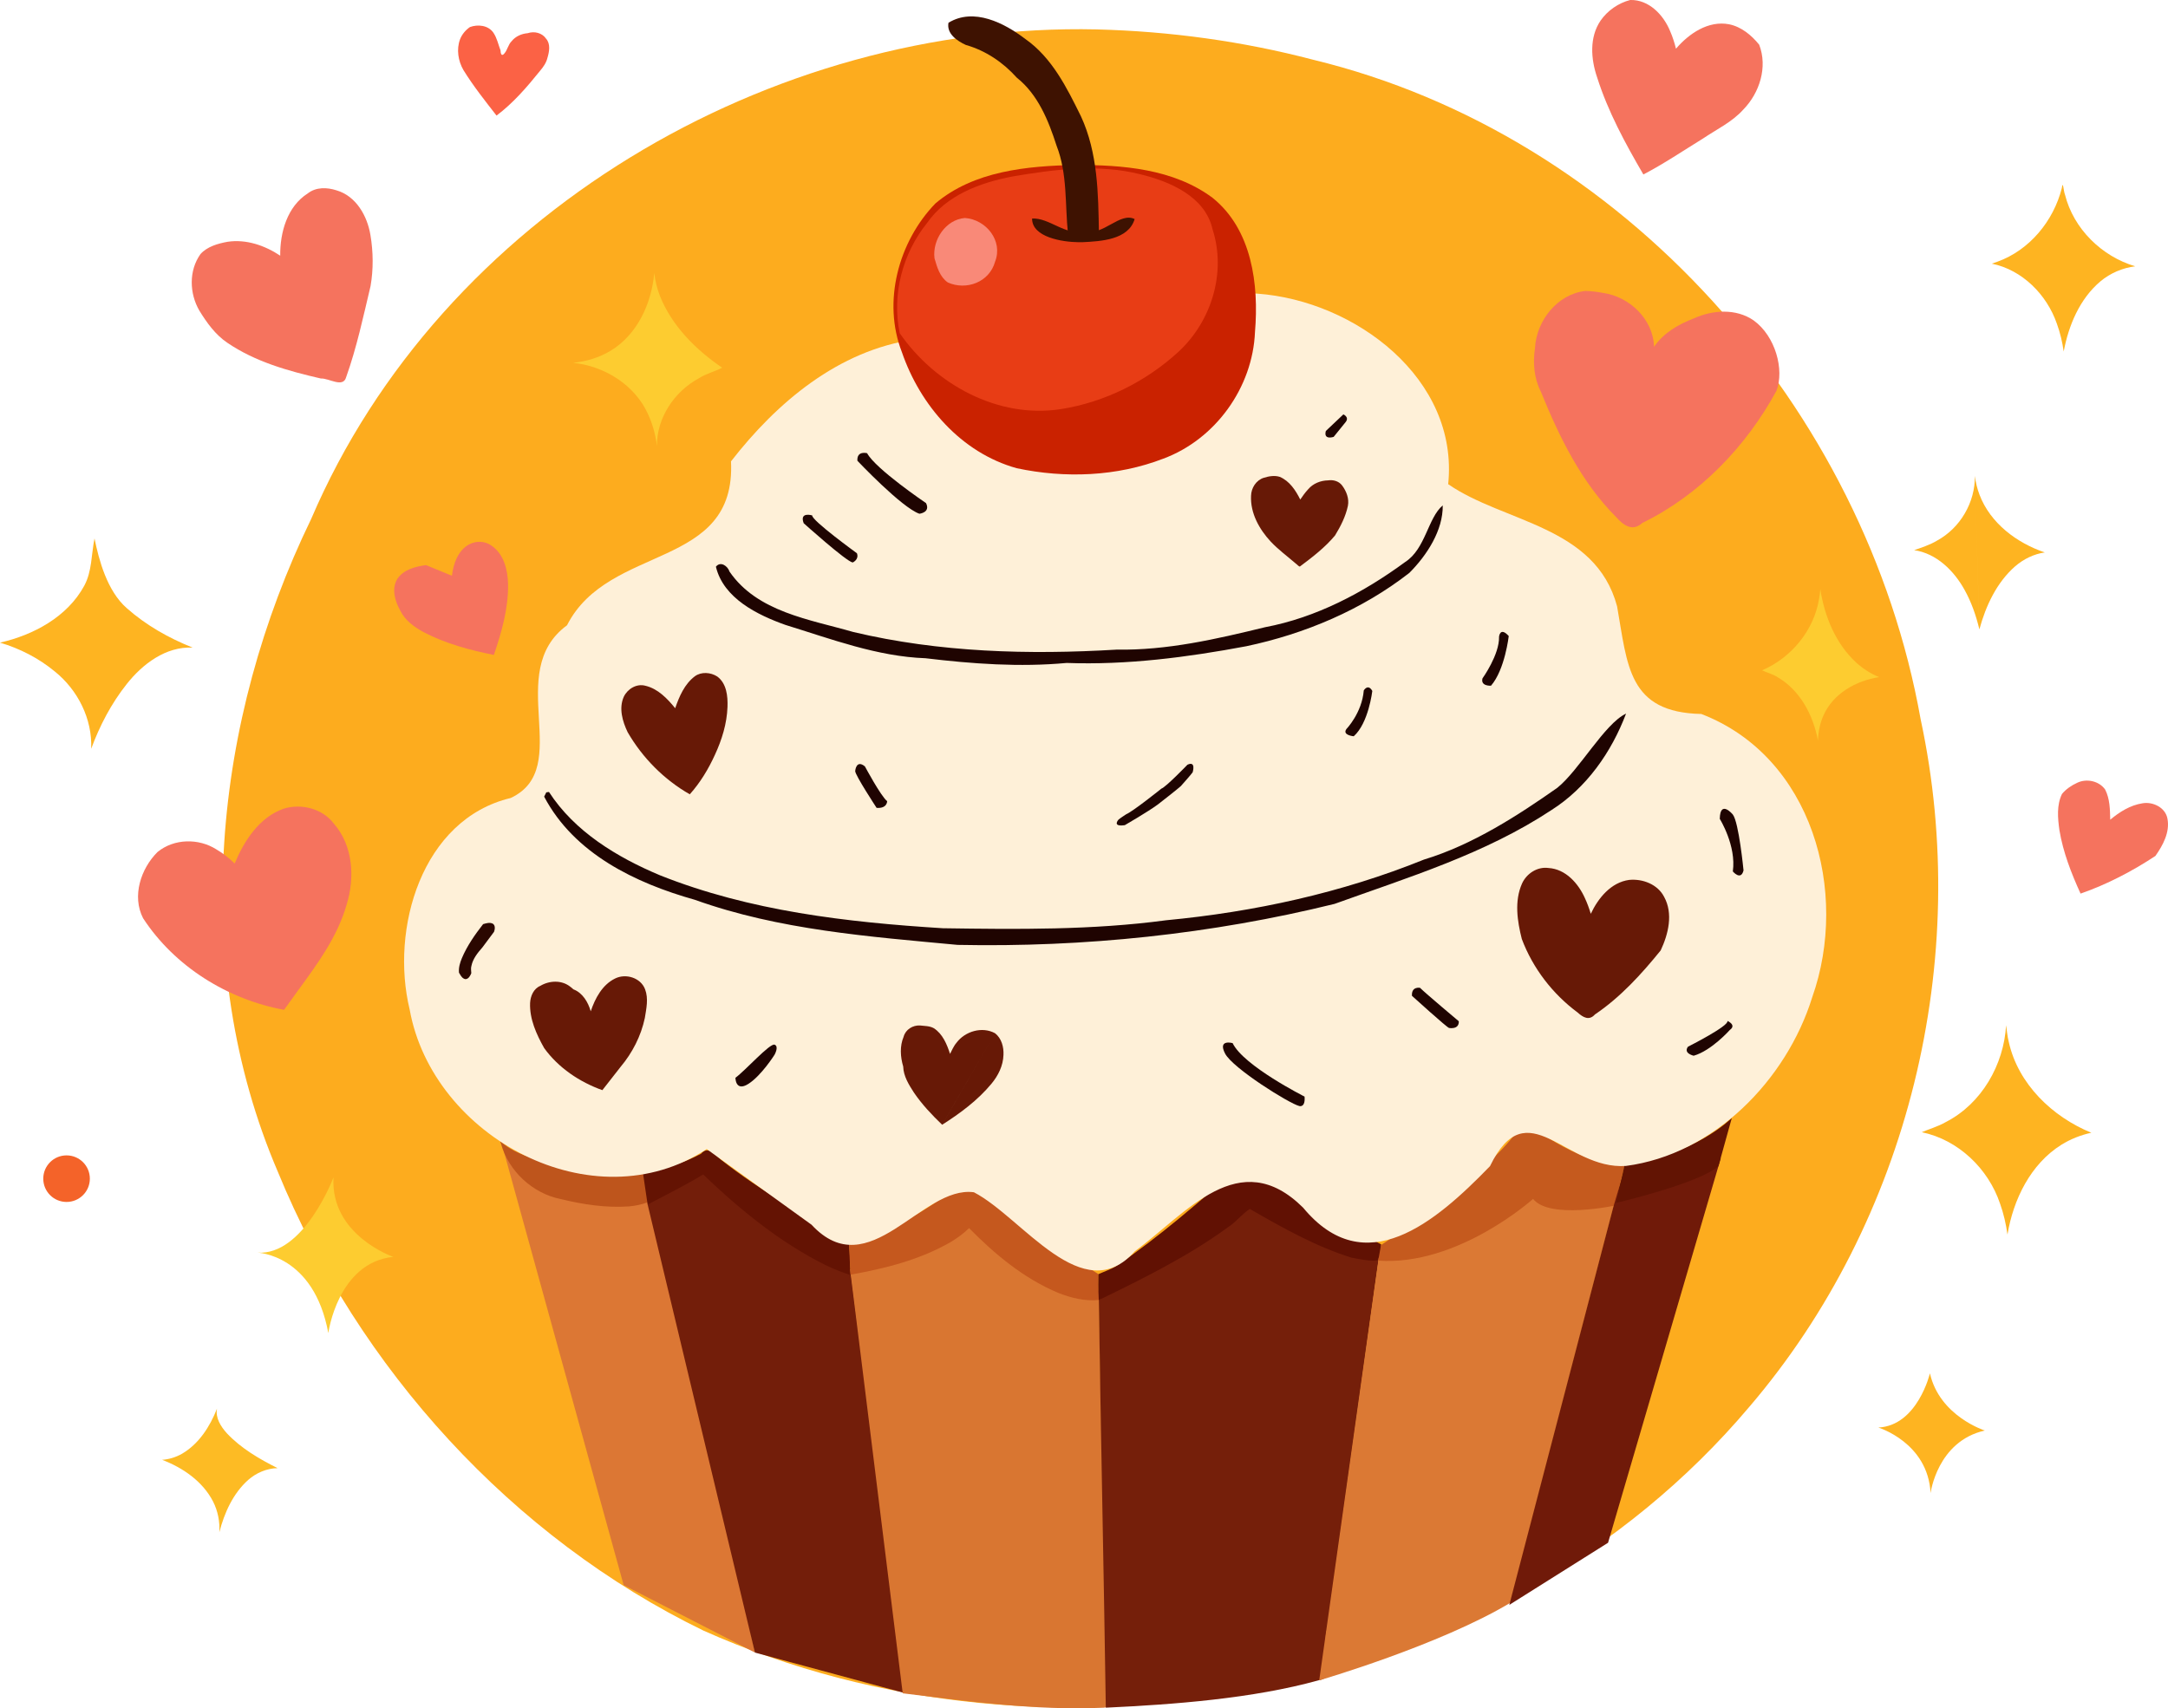 <?xml version="1.0" encoding="UTF-8" standalone="no"?>
<!-- Created with Inkscape (http://www.inkscape.org/) -->

<svg
   width="151.532mm"
   height="119.428mm"
   viewBox="0 0 151.532 119.428"
   version="1.1"
   id="svg1"
   xml:space="preserve"
   inkscape:version="1.4 (86a8ad7, 2024-10-11)"
   sodipodi:docname="desenho1.svg"
   xmlns:inkscape="http://www.inkscape.org/namespaces/inkscape"
   xmlns:sodipodi="http://sodipodi.sourceforge.net/DTD/sodipodi-0.dtd"
   xmlns="http://www.w3.org/2000/svg"
   xmlns:svg="http://www.w3.org/2000/svg"><sodipodi:namedview
     id="namedview1"
     pagecolor="#ffffff"
     bordercolor="#000000"
     borderopacity="0.25"
     inkscape:showpageshadow="2"
     inkscape:pageopacity="0.0"
     inkscape:pagecheckerboard="0"
     inkscape:deskcolor="#d1d1d1"
     inkscape:document-units="mm"
     inkscape:zoom="1"
     inkscape:cx="313.5"
     inkscape:cy="211"
     inkscape:window-width="1920"
     inkscape:window-height="991"
     inkscape:window-x="-9"
     inkscape:window-y="-9"
     inkscape:window-maximized="1"
     inkscape:current-layer="layer1"
     showguides="true"
     showgrid="false"><inkscape:grid
       id="grid310"
       units="mm"
       originx="-49.624"
       originy="-55.839"
       spacingx="1"
       spacingy="1"
       empcolor="#0099e5"
       empopacity="0.302"
       color="#0099e5"
       opacity="0.149"
       empspacing="5"
       enabled="true"
       visible="false" /></sodipodi:namedview><defs
     id="defs1" /><g
     inkscape:groupmode="layer"
     id="layer1"
     inkscape:label="Layer 1"
     transform="translate(-12.965,15.61)"><path
       style="display:inline;fill:#fdac1e;fill-opacity:1;stroke-width:0.265"
       d="m 89.634,-13.554 c -22.848,-0.512 -45.827,12.967 -54.922,34.23 -6.832,14.074 -8.587,31.018 -2.33,45.627 5.634,13.751 16.368,25.576 29.754,32.085 24.356,10.891 55.689,4.979 73.093,-15.64 11.174,-13.061 15.578,-31.293 11.981,-48.063 -3.876,-21.778 -20.792,-40.876 -42.477,-46.122 -4.928,-1.293 -10.009,-1.985 -15.1,-2.116 z"
       id="path373" /><path
       style="display:inline;fill:#dc7734;fill-opacity:1;stroke-width:0.265"
       d="m 56.556,95.206 c 3.059,1.571 6.117,3.143 9.176,4.714 -2.361,-10.659 -4.721,-21.317 -7.082,-31.976 -2.767,-0.547 -5.63,-0.688 -8.36,-1.349 -0.71,-0.595 -1.42,-1.19 -2.13,-1.785 2.799,10.132 5.597,20.264 8.396,30.396 z"
       id="path374" /><path
       style="display:inline;fill:#be551c;fill-opacity:1;stroke-width:0.265"
       d="m 58.23,68.44 c -0.066,-0.707 -0.132,-1.415 -0.197,-2.122 -1.926,0.485 -3.935,0.114 -5.813,-0.406 -1.37,-0.416 -2.868,-0.624 -4.03,-1.526 -0.117,-0.075 -0.343,-0.364 -0.213,-0.054 0.533,1.931 2.206,3.485 4.168,3.884 1.562,0.377 3.178,0.63 4.788,0.514 0.442,-0.041 0.883,-0.127 1.296,-0.291 z"
       id="path375" /><path
       style="display:inline;fill:#731e0a;fill-opacity:1;stroke-width:0.265"
       d="m 65.73,99.922 c 3.487,0.943 6.974,1.886 10.461,2.829 -1.257,-9.843 -2.514,-19.685 -3.771,-29.528 -3.502,-2.592 -7.004,-5.184 -10.506,-7.777 -1.227,1.051 -2.454,2.102 -3.682,3.153 2.499,10.441 4.998,20.881 7.498,31.322 z"
       id="path376" /><path
       style="display:inline;fill:#641303;fill-opacity:1;stroke-width:0.265"
       d="m 57.901,66.367 c 0.11,0.746 0.219,1.491 0.329,2.237 1.3,-0.691 2.623,-1.34 3.882,-2.105 2.581,2.466 5.384,4.767 8.599,6.357 0.56,0.266 1.137,0.501 1.73,0.683 -0.072,-0.721 -0.055,-1.448 -0.127,-2.17 -2.981,-1.971 -6.144,-3.678 -8.953,-5.901 -0.418,-0.325 -0.882,-1.025 -1.4,-0.417 -1.262,0.675 -2.655,1.071 -4.06,1.316 z"
       id="path377" /><path
       style="display:inline;fill:#d97631;fill-opacity:1;stroke-width:0.265"
       d="m 76.06,102.77 c 4.608,0.566 9.247,1.207 13.899,1.012 1.079,0.022 0.264,-0.977 0.361,-1.417 -0.123,-9.236 -0.428,-18.472 -0.552,-27.708 -2.836,-1.801 -5.672,-3.602 -8.507,-5.403 -1.131,0.283 -2.306,0.45 -3.41,0.804 -1.823,1.028 -3.645,2.057 -5.468,3.085 z"
       id="path378"
       sodipodi:nodetypes="cccccccc" /><path
       style="display:inline;fill:#c5581e;fill-opacity:1;stroke-width:0.265"
       d="m 72.305,71.34 c 0.034,0.721 0.067,1.443 0.101,2.164 2.428,-0.43 4.879,-1.048 7.029,-2.294 0.453,-0.275 0.887,-0.588 1.263,-0.963 1.806,1.835 3.842,3.53 6.237,4.531 0.893,0.354 1.859,0.589 2.825,0.496 -0.011,-0.606 -0.022,-1.213 -0.033,-1.819 -2.711,-1.712 -5.434,-3.434 -7.899,-5.494 -0.455,-0.424 -0.983,-0.83 -1.23,-1.418 -1.779,1.889 -4.107,3.17 -6.485,4.147 -0.595,0.239 -1.198,0.455 -1.808,0.65 z"
       id="path379" /><path
       style="display:inline;fill:#751f0a;fill-opacity:1;stroke-width:0.265"
       d="m 89.767,75.264 c 0.139,9.51 0.349,19.001 0.488,28.511 4.73,-0.221 10.298,-0.637 14.883,-1.917 1.619,-0.273 0.129,-2.355 0.584,-3.54 l 3.639,-26.137 c -1.675,-0.869 -3.228,-2.009 -4.989,-2.689 l -4.599,-1.38 c -3.356,2.355 -6.65,4.798 -10.007,7.153 z"
       id="path380"
       sodipodi:nodetypes="cccccccc" /><path
       style="display:inline;fill:#611103;fill-opacity:1;stroke-width:0.265"
       d="m 89.764,75.28 c 3.051,-1.48 6.288,-3.082 9.029,-5.093 0.557,-0.348 1.053,-1.008 1.531,-1.276 2.274,1.307 4.586,2.616 7.101,3.402 0.554,0.089 1.828,0.427 2.199,-0.007 0.09,-0.251 -0.174,-0.633 -0.122,-0.918 -3.012,-1.665 -6.059,-3.282 -8.942,-5.166 -0.404,-0.273 -0.699,-0.763 -1.059,-0.175 -2.742,2.38 -5.481,4.787 -8.487,6.833 -0.373,0.241 -0.875,0.406 -1.28,0.59 0.008,0.491 -0.025,0.835 0.029,1.812 z"
       id="path381"
       sodipodi:nodetypes="cccccccccccc" /><path
       style="display:inline;fill:#db7934;fill-opacity:1;stroke-width:0.265"
       d="m 109.331,72.324 -4.159,29.54 c 0,0 8.401,-2.447 13.361,-5.424 l 7.541,-28.972 -6.284,-1.058 z"
       id="path382"
       sodipodi:nodetypes="cccccc" /><path
       style="display:inline;fill:#c55a1e;fill-opacity:1;stroke-width:0.265"
       d="m 119.459,62.706 c 0,0 3.654,3.114 7.068,3.137 l -0.702,2.83 c 0,0 -4.56,0.982 -5.706,-0.468 0,0 -5.235,4.714 -10.825,4.317 l 0.196,-1.089 c 0,0 8.443,-5.502 9.969,-8.726 z"
       id="path383"
       sodipodi:nodetypes="cccccccc" /><path
       style="display:inline;fill:#701a09;fill-opacity:1;stroke-width:0.265"
       d="m 118.458,96.588 6.901,-4.342 7.881,-26.894 -6.83,1.105 -0.688,2.334 z"
       id="path384"
       sodipodi:nodetypes="cccccc" /><path
       style="display:inline;fill:#621403;fill-opacity:1;stroke-width:0.265"
       d="m 126.527,65.773 -0.608,2.713 c 0,0 5.8,-1.356 7.156,-2.572 l 0.935,-3.368 c 0,0 -2.572,2.619 -7.484,3.227 z"
       id="path385" /><path
       style="display:inline;fill:#fef0d8;fill-opacity:1;stroke-width:0.265"
       d="m 100.851,4.919 c 6.836,0.497 14.092,5.95 13.335,13.32 3.874,2.689 10.295,2.891 11.805,8.539 0.732,4.152 0.771,7.418 5.885,7.526 7.773,2.992 10.355,12.453 7.754,19.806 -1.806,5.806 -6.891,10.987 -13.021,11.791 -4.211,0.297 -6.895,-5.359 -9.501,0.016 -3.833,3.959 -8.749,8.114 -13.062,2.901 -4.463,-4.431 -8.167,0.402 -11.762,3.052 -3.649,4.1 -7.846,-2.364 -11.248,-4.128 -3.664,-0.5 -7.315,6.611 -11.35,2.268 -2.441,-1.762 -4.882,-3.524 -7.323,-5.286 -7.931,5.229 -19.163,-0.832 -20.764,-9.757 -1.367,-5.628 0.829,-13.298 7.063,-14.789 4.471,-2.096 -0.534,-8.792 3.934,-12.074 2.927,-5.75 11.833,-3.843 11.463,-11.46 3.191,-4.111 7.506,-7.766 12.844,-8.524 7.59,-2.968 15.883,-3.478 23.949,-3.202 z"
       id="path386"
       sodipodi:nodetypes="cccccccccccccccccc" /><path
       style="display:inline;fill:#fb6245;fill-opacity:1;stroke-width:0.265"
       d="m 51.136,-12.903 c 0.32,0.369 0.221,0.914 0.091,1.342 -0.084,0.351 -0.292,0.641 -0.522,0.911 -0.91,1.131 -1.869,2.245 -3.035,3.12 -0.804,-1.034 -1.623,-2.063 -2.312,-3.179 -0.371,-0.638 -0.5,-1.452 -0.238,-2.154 0.135,-0.348 0.385,-0.642 0.689,-0.854 m 0,0 c 0.555,-0.207 1.282,-0.128 1.641,0.392 0.253,0.371 0.34,0.821 0.498,1.235 0.004,0.202 0.068,0.477 0.28,0.205 0.213,-0.249 0.256,-0.613 0.503,-0.851 0.271,-0.336 0.691,-0.519 1.115,-0.553 0.461,-0.155 1.007,-0.03 1.29,0.385"
       id="path387" /><path
       style="display:inline;fill:#ca2200;fill-opacity:1;stroke-width:0.265"
       d="m 76.003,9.01 c -1.376,-3.522 -0.24,-7.732 2.342,-10.397 2.689,-2.274 6.408,-2.622 9.794,-2.69 3.29,-0.006 6.835,0.262 9.572,2.292 2.76,2.214 3.25,6.067 2.971,9.381 -0.158,3.88 -2.761,7.507 -6.407,8.859 -3.241,1.253 -6.876,1.388 -10.255,0.666 -3.874,-1.08 -6.74,-4.39 -8.017,-8.111 z"
       id="path388" /><path
       style="display:inline;fill:#e83d15;fill-opacity:1;stroke-width:0.265"
       d="m 75.849,7.682 c 2.47,3.576 6.88,6.003 11.285,5.306 3.041,-0.479 5.94,-1.925 8.2,-4.005 2.306,-2.128 3.358,-5.539 2.383,-8.561 -0.516,-2.294 -2.972,-3.341 -5.038,-3.846 -2.941,-0.742 -6.02,-0.347 -8.966,0.155 -2.246,0.436 -4.589,1.292 -5.949,3.245 -1.72,2.134 -2.473,5.012 -1.915,7.707 z"
       id="path389" /><path
       style="display:inline;fill:#f98978;fill-opacity:1;stroke-width:0.265"
       d="m 78.282,2.45 c -0.164,-1.297 0.794,-2.718 2.127,-2.82 1.48,0.104 2.681,1.598 2.107,3.053 -0.398,1.445 -2.02,2.029 -3.303,1.454 -0.554,-0.381 -0.754,-1.072 -0.93,-1.686 z"
       id="path390" /><path
       style="display:inline;fill:#3e1201;fill-opacity:1;stroke-width:0.265"
       d="m 79.259,-14.019 c 1.768,-1.081 3.903,0.014 5.371,1.135 1.868,1.306 2.91,3.42 3.89,5.41 1.18,2.555 1.209,5.399 1.253,8.156 -0.721,0.016 -1.442,0.031 -2.163,0.047 -0.213,-2.062 -0.028,-4.193 -0.798,-6.157 -0.565,-1.757 -1.297,-3.574 -2.778,-4.752 -0.96,-1.071 -2.177,-1.895 -3.565,-2.289 -0.601,-0.276 -1.354,-0.781 -1.211,-1.549 z"
       id="path391" /><path
       style="display:inline;fill:#3e1201;fill-opacity:1;stroke-width:0.265"
       d="m 88.343,1.322 c -1.132,-0.01 -3.25,-0.351 -3.24,-1.652 1.199,-0.079 2.34,1.231 3.72,0.906 1.274,0.289 2.426,-1.383 3.448,-0.871 -0.436,1.46 -2.366,1.552 -3.651,1.617 z"
       id="path392" /><path
       style="display:inline;fill:#f5735e;fill-opacity:1;stroke-width:0.265"
       d="m 32.551,2.264 c -0.018,-1.62 0.487,-3.443 1.931,-4.357 0.577,-0.449 1.34,-0.425 2.002,-0.211 1.374,0.402 2.154,1.792 2.373,3.128 0.198,1.174 0.212,2.392 0.008,3.564 -0.509,2.138 -0.967,4.299 -1.707,6.373 -0.21,0.774 -1.199,0.06 -1.768,0.09 C 33.113,10.328 30.796,9.68 28.845,8.347 28.014,7.783 27.419,6.952 26.901,6.109 c -0.701,-1.204 -0.749,-2.8 0.078,-3.958 0.468,-0.523 1.212,-0.734 1.888,-0.857 1.3,-0.198 2.61,0.256 3.684,0.97 z"
       id="path393" /><path
       style="display:inline;fill:#f5735e;fill-opacity:1;stroke-width:0.265"
       d="m 29.367,44.756 c 0.668,-1.592 1.723,-3.236 3.428,-3.83 1.223,-0.379 2.698,-0.013 3.49,1.027 1.366,1.543 1.496,3.805 0.902,5.699 -0.642,2.238 -2.035,4.128 -3.39,5.981 -0.325,0.452 -0.651,0.903 -0.976,1.355 -3.947,-0.727 -7.65,-3.024 -9.856,-6.406 -0.792,-1.543 -0.157,-3.469 1.012,-4.629 1.151,-0.943 2.866,-0.971 4.107,-0.185 0.469,0.271 0.894,0.612 1.283,0.989 z"
       id="path394" /><path
       style="display:inline;fill:#f5735e;fill-opacity:1;stroke-width:0.265"
       d="m 44.553,24.641 c 0.099,-0.834 0.414,-1.759 1.192,-2.188 0.49,-0.265 1.118,-0.252 1.572,0.083 0.88,0.589 1.14,1.721 1.16,2.717 0.02,1.689 -0.452,3.339 -0.993,4.924 -1.692,-0.34 -3.386,-0.792 -4.92,-1.599 -0.651,-0.354 -1.291,-0.816 -1.621,-1.501 -0.369,-0.654 -0.629,-1.516 -0.211,-2.208 0.433,-0.664 1.269,-0.871 2.007,-0.972 0.605,0.248 1.21,0.496 1.814,0.744 z"
       id="path395" /><path
       style="display:inline;fill:#f5735e;fill-opacity:1;stroke-width:0.265"
       d="m 130.015,-12.065 5.536,-0.977 z"
       id="path396" /><path
       style="display:inline;fill:#f5735e;fill-opacity:1;stroke-width:0.265"
       d="m 130.108,-12.205 c 0.901,-1.055 2.258,-1.985 3.709,-1.708 0.86,0.173 1.567,0.763 2.106,1.428 0.604,1.562 0.031,3.367 -1.108,4.533 -0.786,0.879 -1.871,1.384 -2.834,2.036 -1.376,0.847 -2.72,1.756 -4.153,2.504 -1.262,-2.166 -2.473,-4.392 -3.233,-6.791 -0.438,-1.28 -0.552,-2.803 0.245,-3.971 0.487,-0.7 1.247,-1.226 2.068,-1.436 1.308,-0.037 2.329,1.045 2.79,2.177 0.174,0.396 0.305,0.809 0.409,1.228 z"
       id="path397" /><path
       style="display:inline;fill:#f5735e;fill-opacity:1;stroke-width:0.265"
       d="m 123.781,4.729 c -1.964,0.218 -3.425,2.077 -3.528,3.992 -0.156,1.036 -0.07,2.114 0.413,3.056 1.281,3.159 2.823,6.321 5.256,8.761 0.517,0.579 1.142,1.043 1.834,0.411 4.014,-1.961 7.256,-5.339 9.377,-9.242 m 0,0 c 0.561,-1.461 -0.072,-3.816 -1.596,-4.916 -1.235,-0.852 -2.875,-0.736 -4.19,-0.138 -1.07,0.408 -2.117,1.02 -2.774,1.984 -0.05,-1.928 -1.719,-3.516 -3.58,-3.771 -0.399,-0.079 -0.805,-0.121 -1.212,-0.137"
       id="path398"
       sodipodi:nodetypes="cccccccccccc" /><path
       style="display:inline;fill:#671906;fill-opacity:1;stroke-width:0.265"
       d="m 78.817,63.022 c 1.261,-0.802 2.484,-1.708 3.443,-2.864 0.474,-0.567 0.819,-1.264 0.842,-2.013 0.03,-0.558 -0.133,-1.161 -0.587,-1.52 m 0,0 c -0.907,-0.495 -2.104,-0.136 -2.703,0.674 -0.19,0.218 -0.344,0.579 -0.444,0.769 -0.218,-0.672 -0.515,-1.398 -1.134,-1.795 -0.292,-0.166 -0.639,-0.152 -0.963,-0.191 -0.504,-0.032 -1.014,0.284 -1.146,0.783 -0.281,0.66 -0.231,1.411 -0.031,2.086 0.018,0.67 0.39,1.265 0.743,1.813 0.564,0.83 1.255,1.565 1.979,2.257"
       id="path399" /><path
       style="display:inline;fill:#671906;fill-opacity:1;stroke-width:0.265"
       d="m 60.158,33.901 c 0.284,-0.826 0.655,-1.691 1.372,-2.231 0.454,-0.334 1.109,-0.28 1.566,0.014 0.656,0.482 0.745,1.379 0.717,2.132 -0.042,1.162 -0.39,2.286 -0.875,3.335 -0.454,0.999 -1.027,1.951 -1.761,2.77 -1.798,-1.026 -3.307,-2.551 -4.342,-4.342 -0.361,-0.753 -0.63,-1.673 -0.271,-2.476 0.261,-0.552 0.898,-0.941 1.512,-0.771 0.873,0.203 1.536,0.9 2.082,1.57 z"
       id="path400" /><path
       style="display:inline;fill:#671906;fill-opacity:1;stroke-width:0.265"
       d="m 124.153,48.275 c 0.515,-1.097 1.409,-2.199 2.682,-2.37 0.941,-0.093 1.997,0.308 2.444,1.186 0.646,1.175 0.297,2.598 -0.241,3.743 -1.346,1.663 -2.813,3.273 -4.596,4.478 -0.398,0.45 -0.827,0.211 -1.203,-0.133 -1.753,-1.297 -3.14,-3.1 -3.907,-5.143 -0.319,-1.255 -0.529,-2.653 0.014,-3.876 0.317,-0.7 1.068,-1.196 1.849,-1.088 1.204,0.073 2.091,1.08 2.552,2.118 0.163,0.351 0.295,0.715 0.406,1.085 z"
       id="path401" /><path
       style="display:inline;fill:#f5735e;fill-opacity:1;stroke-width:0.265"
       d="m 158.386,46.862 c 1.849,-0.643 3.598,-1.557 5.231,-2.632 0.526,-0.749 1.023,-1.66 0.842,-2.605 -0.139,-0.782 -1.021,-1.209 -1.757,-1.075 -0.846,0.132 -1.597,0.605 -2.243,1.147 -0.015,-0.712 -0.023,-1.466 -0.356,-2.113 -0.429,-0.602 -1.296,-0.784 -1.953,-0.469 -0.399,0.184 -0.786,0.441 -1.064,0.784 -0.379,0.783 -0.295,1.693 -0.178,2.528 0.257,1.544 0.831,3.017 1.478,4.435 z"
       id="path402" /><path
       style="display:inline;fill:#671906;fill-opacity:1;stroke-width:0.265"
       d="m 53.044,53.555 c 0.645,0.246 1.029,0.899 1.21,1.535 0.307,-0.907 0.807,-1.855 1.703,-2.292 0.748,-0.375 1.796,-0.053 2.096,0.755 0.248,0.645 0.087,1.349 -0.018,2.006 -0.267,1.263 -0.873,2.44 -1.701,3.425 -0.422,0.54 -0.845,1.079 -1.267,1.619 -1.592,-0.568 -3.07,-1.56 -4.067,-2.94 -0.54,-0.961 -1.027,-2.027 -0.985,-3.152 0.025,-0.485 0.243,-1.002 0.716,-1.2 0.627,-0.373 1.475,-0.416 2.071,0.044 0.085,0.061 0.165,0.128 0.241,0.199 z"
       id="path403" /><path
       style="display:inline;fill:#671906;fill-opacity:1;stroke-width:0.265"
       d="m 103.846,19.314 c -0.316,-0.638 -0.747,-1.296 -1.427,-1.585 -0.361,-0.117 -0.764,-0.049 -1.119,0.062 -0.539,0.169 -0.88,0.711 -0.893,1.261 -0.057,1.212 0.574,2.34 1.377,3.204 0.538,0.569 1.172,1.034 1.763,1.545 0.091,0.055 0.18,0.193 0.273,0.196 0.874,-0.657 1.757,-1.329 2.458,-2.174 0.392,-0.641 0.742,-1.328 0.898,-2.068 0.101,-0.506 -0.107,-1.032 -0.409,-1.432 -0.227,-0.298 -0.618,-0.405 -0.977,-0.35 -0.524,0.008 -1.045,0.216 -1.389,0.619 -0.207,0.222 -0.385,0.47 -0.555,0.721 z"
       id="path404" /><path
       style="display:inline;fill:#feb421;fill-opacity:1;stroke-width:0.265"
       d="m 19.571,22.036 c 0.309,1.504 0.877,3.667 2.257,4.873 1.347,1.194 2.938,2.092 4.605,2.756 -1.878,-0.092 -3.507,1.148 -4.616,2.554 -1.073,1.352 -1.882,2.902 -2.479,4.518 0.089,-2.083 -0.934,-4.111 -2.544,-5.404 -1.119,-0.926 -2.438,-1.605 -3.83,-2.016 2.343,-0.533 4.706,-1.799 5.889,-3.975 0.544,-1.007 0.486,-2.144 0.717,-3.306 z"
       id="path405"
       sodipodi:nodetypes="ccccccccc" /><path
       style="display:inline;fill:#feb421;fill-opacity:1;stroke-width:0.265"
       d="m 152.183,2.822 c 2.135,0.438 3.844,2.168 4.545,4.193 0.23,0.629 0.384,1.285 0.479,1.948 0.345,-1.829 1.118,-3.682 2.57,-4.906 0.689,-0.572 1.542,-0.941 2.431,-1.049 -2.343,-0.693 -4.313,-2.621 -4.911,-5.01 -0.097,-0.204 -0.139,-1.071 -0.222,-0.454 -0.58,2.293 -2.253,4.334 -4.504,5.143 -0.128,0.048 -0.258,0.093 -0.389,0.135 z"
       id="path406"
       sodipodi:nodetypes="ccccccccc" /><path
       style="display:inline;fill:#feb421;fill-opacity:1;stroke-width:0.265"
       d="m 151.314,28.39 c 0.447,-1.644 1.207,-3.283 2.513,-4.421 0.583,-0.497 1.298,-0.85 2.059,-0.958 -1.962,-0.664 -3.808,-2.046 -4.563,-4.031 -0.161,-0.424 -0.27,-0.868 -0.326,-1.319 m 0,0 c 0.03,1.843 -1.023,3.646 -2.644,4.524 -0.477,0.294 -1.187,0.526 -1.599,0.666 1.563,0.227 2.789,1.444 3.524,2.777 0.48,0.862 0.805,1.803 1.035,2.76"
       id="path407" /><path
       style="display:inline;fill:#feb421;fill-opacity:1;stroke-width:0.265"
       d="m 153.277,70.698 c 0.409,-2.447 1.609,-4.926 3.769,-6.278 0.642,-0.398 1.355,-0.68 2.092,-0.84 -2.721,-1.111 -5.115,-3.401 -5.768,-6.34 -0.097,-0.342 -0.165,-1.046 -0.189,-1.178 -0.158,2.766 -1.713,5.493 -4.217,6.772 -0.494,0.299 -1.325,0.547 -1.678,0.709 2.555,0.528 4.657,2.553 5.476,5.003 0.248,0.696 0.413,1.42 0.514,2.151 z"
       id="path408" /><path
       style="display:inline;fill:#feb421;fill-opacity:1;stroke-width:0.265"
       d="m 147.903,88.772 c 0,0 0.465,-3.629 3.792,-4.373 0,0 -3.164,-1 -3.838,-4.001 0,0 -0.861,3.652 -3.606,3.792 0,0 3.466,1.047 3.652,4.582 z"
       id="path409" /><path
       style="display:inline;fill:#fdcc30;fill-opacity:1;stroke-width:0.265"
       d="m 140.195,25.578 c 0.296,1.907 1.076,3.821 2.521,5.145 0.468,0.422 1.007,0.766 1.591,1.006 -1.603,0.239 -3.224,1.149 -3.894,2.685 -0.246,0.551 -0.363,1.154 -0.382,1.756 -0.321,-1.748 -1.229,-3.505 -2.805,-4.426 -0.314,-0.219 -0.885,-0.372 -1.1,-0.492 2.038,-0.875 3.623,-2.788 3.981,-4.994 0.04,-0.225 0.069,-0.453 0.089,-0.681 z"
       id="path410" /><path
       style="display:inline;fill:#fdcc30;fill-opacity:1;stroke-width:0.265"
       d="m 58.882,15.569 c -0.017,-1.972 1.222,-3.813 2.934,-4.735 0.478,-0.318 1.266,-0.526 1.623,-0.74 C 61.593,8.838 59.92,7.169 59.084,5.063 58.889,4.552 58.754,4.018 58.696,3.473 m 0,0 c -0.19,2.123 -1.182,4.314 -3.063,5.444 -0.79,0.479 -1.697,0.744 -2.612,0.837 2.196,0.225 4.328,1.55 5.244,3.602 0.325,0.698 0.521,1.451 0.617,2.214"
       id="path411" /><path
       style="display:inline;fill:#fdcc30;fill-opacity:1;stroke-width:0.265"
       d="m 35.913,77.587 c 0,0 0.658,-4.934 4.54,-5.329 0,0 -4.408,-1.513 -4.178,-5.559 0,0 -2.072,5.494 -5.329,5.263 0,0 3.948,0.099 4.967,5.625 z"
       id="path412" /><path
       style="display:inline;fill:#fdbb24;fill-opacity:1;stroke-width:0.265"
       d="m 28.294,91.517 c 0.351,-1.358 0.956,-2.719 2.022,-3.667 0.564,-0.495 1.294,-0.807 2.049,-0.822 -1.285,-0.645 -2.559,-1.387 -3.55,-2.444 -0.414,-0.464 -0.806,-1.068 -0.683,-1.719 -0.486,1.248 -1.261,2.464 -2.441,3.155 -0.427,0.243 -0.907,0.394 -1.397,0.427 1.451,0.55 2.838,1.505 3.563,2.914 0.337,0.663 0.484,1.416 0.438,2.157 z"
       id="path413" /><circle
       style="display:inline;fill:#f46329;fill-opacity:1;stroke-width:0.265"
       id="circle413"
       cx="17.617"
       cy="66.791"
       r="1.628" /><path
       style="display:inline;fill:#2b0700;fill-opacity:1;stroke-width:0.265"
       d="m 45.045,52.371 c 0.01,0.061 0.044,0.283 0.038,0.238 -0.01,-0.077 -0.067,-0.323 0.011,-0.141 0.087,0.16 0.204,0.341 0.397,0.374 0.221,4.2e-4 0.344,-0.235 0.415,-0.413 -0.005,-0.171 -0.044,-0.342 0.008,-0.511 0.103,-0.503 0.435,-0.915 0.766,-1.291 0.275,-0.362 0.548,-0.727 0.816,-1.094 0.063,-0.179 0.101,-0.428 -0.072,-0.559 -0.215,-0.123 -0.472,-0.041 -0.692,0.023 -0.576,0.739 -1.12,1.517 -1.486,2.384 -0.128,0.312 -0.231,0.648 -0.201,0.989 z"
       id="path414" /><path
       style="display:inline;fill:#1f0401;fill-opacity:1;stroke-width:0.265"
       d="m 50.998,40.084 c 2.105,3.991 6.378,6.043 10.536,7.212 5.888,2.111 12.178,2.57 18.357,3.151 8.852,0.181 17.749,-0.746 26.35,-2.865 5.169,-1.863 10.537,-3.499 15.156,-6.556 2.464,-1.56 4.201,-4.055 5.221,-6.747 -1.506,0.71 -3.275,3.96 -4.807,5.188 -2.72,1.912 -5.907,3.983 -9.317,5.016 -5.754,2.327 -11.855,3.659 -18.024,4.243 -5.162,0.694 -10.405,0.635 -15.604,0.558 -6.699,-0.417 -13.494,-1.201 -19.771,-3.702 -3.008,-1.262 -5.967,-3.056 -7.76,-5.825 l -0.186,0.027 z"
       id="path415"
       sodipodi:nodetypes="cccccccccccccc" /><path
       style="display:inline;fill:#1f0401;fill-opacity:1;stroke-width:0.265"
       d="m 63.004,24.011 c 0.532,2.214 2.905,3.371 4.862,4.068 m 0,0 c 3.201,0.986 6.415,2.209 9.789,2.329 3.268,0.392 6.58,0.634 9.86,0.329 4.212,0.154 8.426,-0.393 12.557,-1.168 4.099,-0.865 8.083,-2.544 11.396,-5.125 1.236,-1.236 2.363,-2.985 2.337,-4.72 -1.038,0.87 -1.203,3.041 -2.619,3.952 -2.918,2.143 -6.218,3.888 -9.807,4.565 -3.402,0.83 -6.845,1.625 -10.369,1.565 -6.148,0.366 -12.388,0.198 -18.403,-1.232 -3.061,-0.886 -6.707,-1.392 -8.653,-4.224 -0.122,-0.384 -0.626,-0.754 -0.951,-0.34"
       id="path416" /><path
       style="display:inline;fill:#1f0401;fill-opacity:1;stroke-width:0.265"
       d="m 64.367,59.74 c 0,0 0,1.006 0.912,0.421 0.912,-0.585 1.824,-2.035 1.824,-2.035 0,0 0.327,-0.585 0,-0.702 -0.327,-0.117 -2.035,1.801 -2.736,2.315 z"
       id="path417" /><path
       style="display:inline;fill:#1f0401;fill-opacity:1;stroke-width:0.265"
       d="m 99.12,57.315 c 0,0 -1.058,-0.298 -0.529,0.728 0.529,1.025 4.498,3.506 5.192,3.671 0,0 0.43,0.132 0.364,-0.661 0,0 -4.266,-2.15 -5.027,-3.737 z"
       id="path418" /><path
       style="display:inline;fill:#1f0401;fill-opacity:1;stroke-width:0.265"
       d="m 112.215,53.449 c 0,0 -0.608,-0.117 -0.561,0.561 0,0 2.502,2.268 2.596,2.245 0,0 0.702,0.14 0.678,-0.468 0,0 -2.315,-1.941 -2.713,-2.339 z"
       id="path419" /><path
       style="display:inline;fill:#1f0401;fill-opacity:1;stroke-width:0.265"
       d="m 130.947,57.565 c 0,0 2.876,-1.45 2.76,-1.801 0,0 0.655,0.281 0.164,0.631 0,0 -1.286,1.45 -2.526,1.801 0,0 -0.748,-0.164 -0.398,-0.631 z"
       id="path420" /><path
       style="display:inline;fill:#1f0401;fill-opacity:1;stroke-width:0.265"
       d="m 134.081,41.335 c 0,0 -0.889,-1.076 -0.912,0.304 0,0 1.169,1.871 0.912,3.672 0,0 0.561,0.678 0.748,-0.07 0,0 -0.327,-3.368 -0.748,-3.905 z"
       id="path421" /><path
       style="display:inline;fill:#1f0401;fill-opacity:1;stroke-width:0.265"
       d="m 69.734,20.423 c 0,0 -0.91,-0.281 -0.595,0.546 0,0 2.96,2.662 3.423,2.745 0,0 0.463,-0.198 0.298,-0.645 0,0 -3.192,-2.315 -3.125,-2.646 z"
       id="path422" /><path
       style="display:inline;fill:#1f0401;fill-opacity:1;stroke-width:0.265"
       d="m 73.571,16.073 c 0,0 -0.728,-0.198 -0.678,0.529 0,0 3.092,3.274 4.333,3.704 0,0 0.794,-0.083 0.463,-0.744 0,0 -3.522,-2.381 -4.118,-3.489 z"
       id="path423" /><path
       style="display:inline;fill:#1f0401;fill-opacity:1;stroke-width:0.265"
       d="m 105.635,14.519 1.224,-1.158 c 0,0 0.43,0.182 0.165,0.529 l -0.843,1.042 c 0,0 -0.728,0.248 -0.546,-0.413 z"
       id="path424" /><path
       style="display:inline;fill:#1f0401;fill-opacity:1;stroke-width:0.265"
       d="m 72.739,38.295 c 0,0 0.058,-0.83 0.678,-0.327 0,0 1.111,2.081 1.555,2.432 0,0 0.012,0.526 -0.737,0.468 0,0 -1.497,-2.28 -1.497,-2.572 z"
       id="path425" /><path
       style="display:inline;fill:#1f0401;fill-opacity:1;stroke-width:0.265"
       d="m 117.74,28.906 c 0,0 0.066,-0.728 0.678,-0.05 0,0 -0.265,2.348 -1.24,3.473 0,0 -0.744,0.05 -0.595,-0.513 0,0 1.191,-1.654 1.158,-2.91 z"
       id="path426" /><path
       style="display:inline;fill:#1f0401;fill-opacity:1;stroke-width:0.265"
       d="m 107.07,35.36 c 0,0 1.087,-1.123 1.216,-2.701 0,0 0.292,-0.503 0.596,0.035 0,0 -0.257,2.245 -1.298,3.169 0,0 -0.819,-0.07 -0.514,-0.503"
       id="path427" /><path
       style="display:inline;fill:#1f0401;fill-opacity:1;stroke-width:0.265"
       d="m 91.141,41.693 c 0,0 -0.475,0.517 0.442,0.384 0,0 1.633,-0.943 2.311,-1.447 0,0 1.414,-1.1 1.604,-1.282 0,0 0.752,-0.843 0.827,-0.967 v 0 c 0,0 0.256,-0.819 -0.364,-0.529 0,0 -1.505,1.563 -1.819,1.67 0,0 -1.976,1.587 -2.464,1.794 0,0 -0.446,0.289 -0.537,0.376 z"
       id="path428" /></g></svg>

